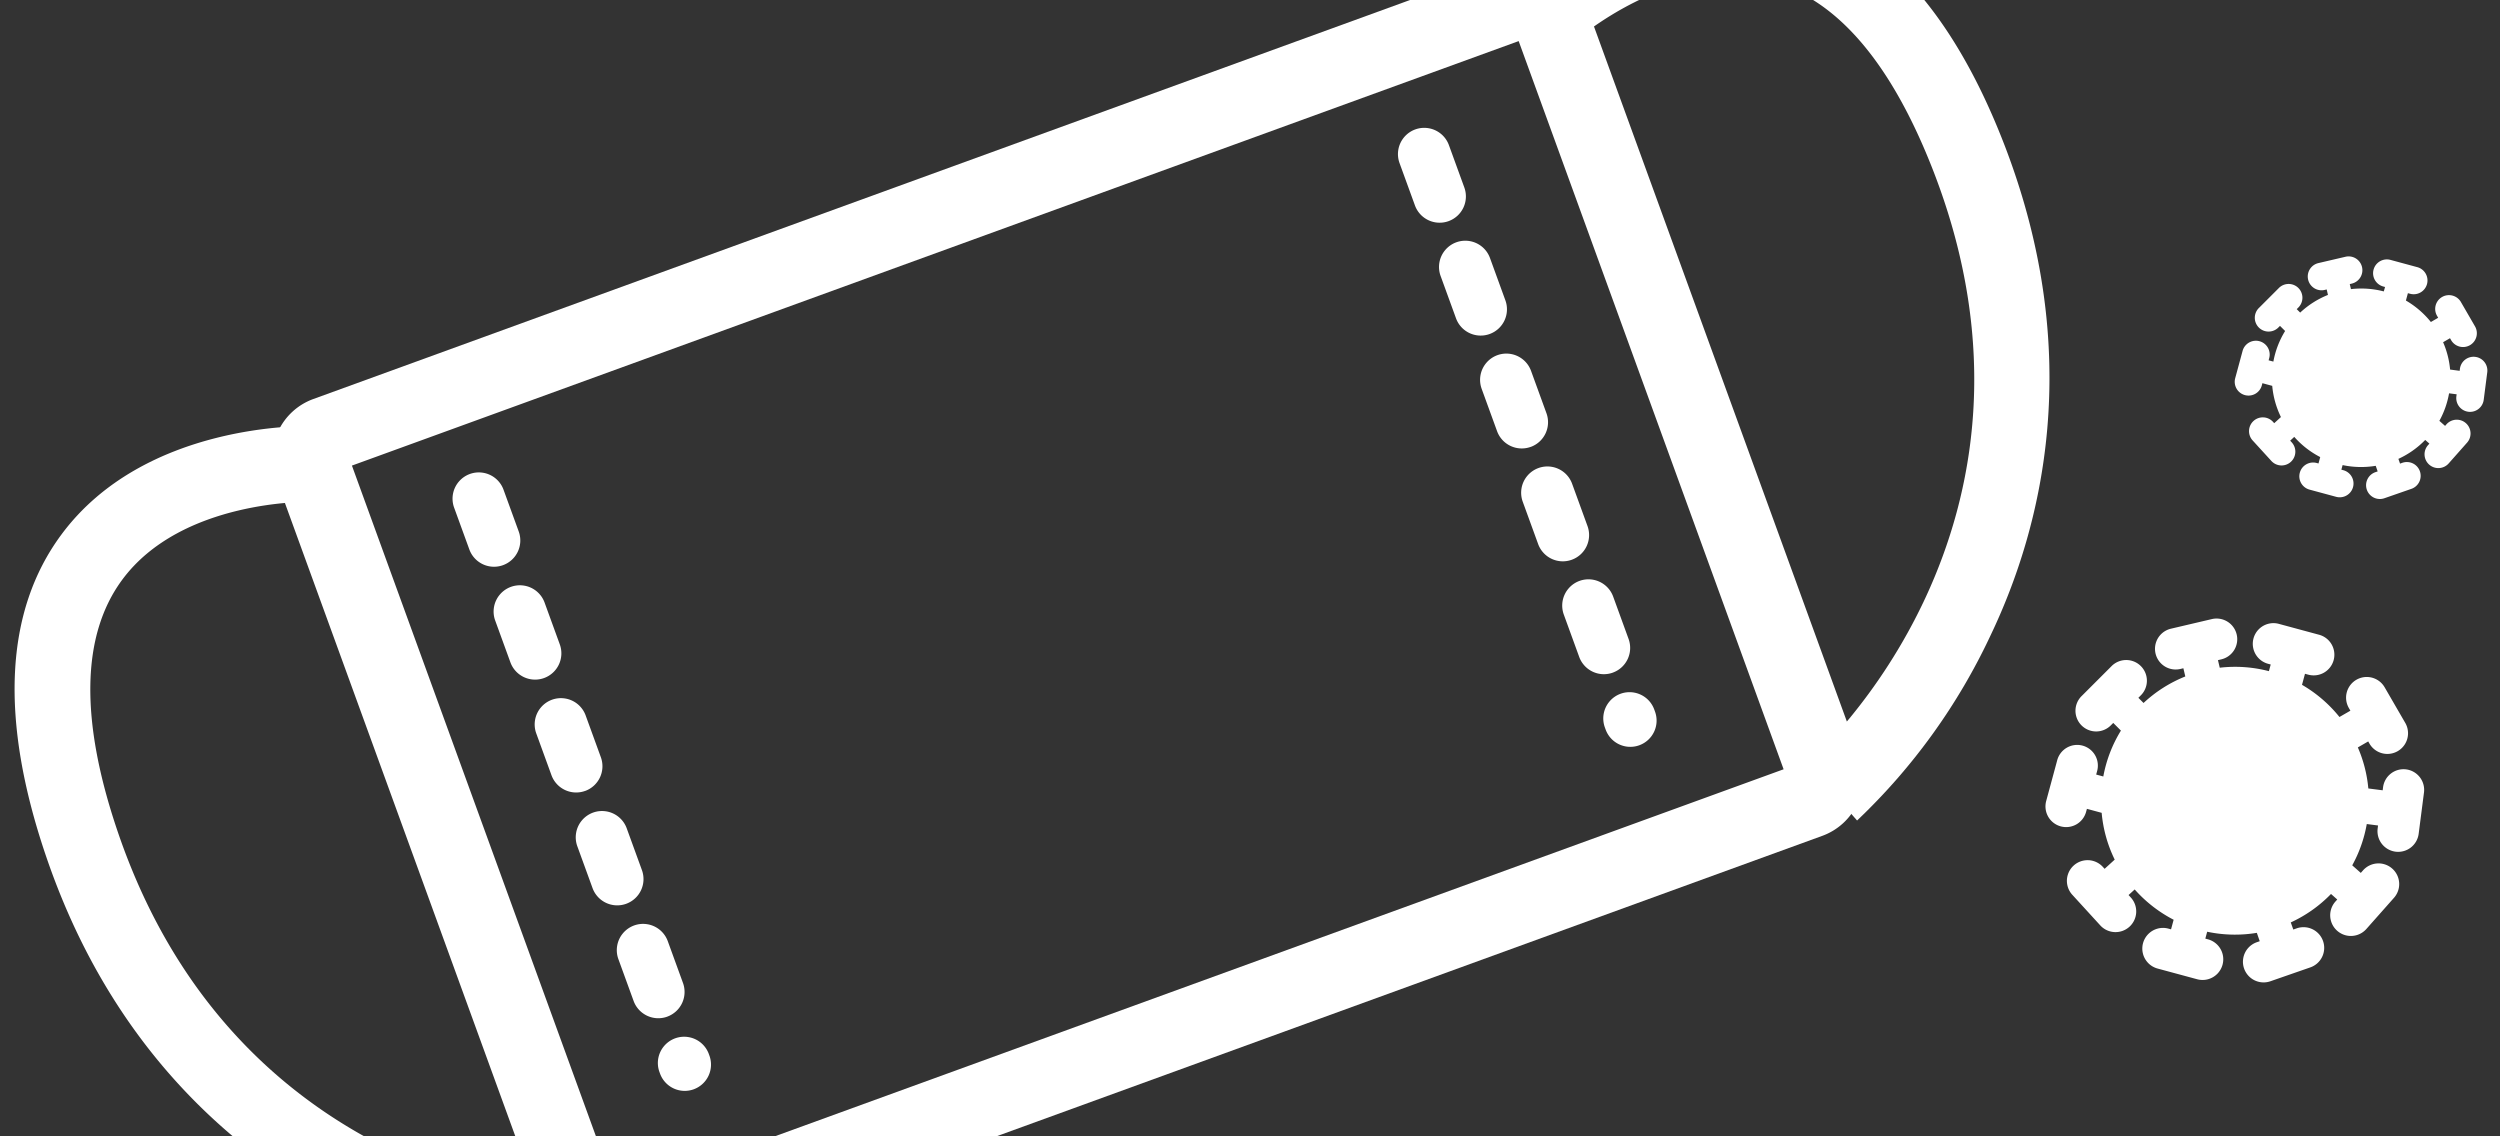<svg xmlns="http://www.w3.org/2000/svg" xmlns:xlink="http://www.w3.org/1999/xlink" width="198" height="90" viewBox="0 0 198 90"><rect x="0" y="0" width="198" height="90" fill="#333333" stroke="none"/><defs><style>.a{fill:none;stroke:#707070;}.b{clip-path:url(#a);}.c{fill:#fff;}</style><clipPath id="a"><rect class="a" width="198" height="90" transform="translate(362 1184)"/></clipPath></defs><g class="b" transform="translate(-362 -1184)"><g transform="translate(197.589 13.752)"><path class="c" d="M360.459,1198.513a1.09,1.09,0,0,0-1.222.943l-.021.161-.757-.1a7.029,7.029,0,0,0-.554-2.166l.547-.317.081.141a1.092,1.092,0,1,0,1.89-1.094l-1.1-1.9a1.092,1.092,0,1,0-1.89,1.094l.081.141-.578.335a7.107,7.107,0,0,0-1.977-1.7l.158-.583.157.042a1.092,1.092,0,1,0,.57-2.108l-2.124-.575a1.092,1.092,0,0,0-.57,2.108l.157.042-.1.352a7.058,7.058,0,0,0-2.6-.182l-.095-.4.158-.037a1.092,1.092,0,1,0-.5-2.126l-2.142.5a1.092,1.092,0,0,0,.249,2.155,1.106,1.106,0,0,0,.25-.029l.158-.037.1.433a7.069,7.069,0,0,0-2.2,1.4l-.273-.274.115-.115a1.092,1.092,0,1,0-1.544-1.544l-1.556,1.556a1.092,1.092,0,1,0,1.544,1.544l.115-.115.406.405a7.027,7.027,0,0,0-.93,2.423l-.377-.1.042-.157a1.092,1.092,0,1,0-2.108-.57l-.575,2.125a1.092,1.092,0,1,0,2.108.57l.042-.157.778.211a7.028,7.028,0,0,0,.689,2.47l-.532.486-.11-.12a1.092,1.092,0,0,0-1.612,1.473l1.484,1.625a1.092,1.092,0,1,0,1.612-1.473l-.11-.12.323-.3a7.093,7.093,0,0,0,2.056,1.6l-.137.506-.157-.042a1.092,1.092,0,0,0-.57,2.108l2.125.575a1.1,1.1,0,0,0,.286.038,1.092,1.092,0,0,0,.284-2.146l-.157-.042.1-.363a7.061,7.061,0,0,0,2.622.058l.154.442-.154.053a1.092,1.092,0,1,0,.717,2.062l2.079-.723a1.092,1.092,0,1,0-.717-2.062l-.153.053-.13-.375a7.083,7.083,0,0,0,2.125-1.5l.329.292-.108.122a1.092,1.092,0,0,0,1.635,1.448l1.459-1.648a1.092,1.092,0,1,0-1.635-1.448l-.108.122-.452-.4a7.026,7.026,0,0,0,.768-2.18l.6.077-.021.161a1.092,1.092,0,0,0,.943,1.222,1.123,1.123,0,0,0,.141.009,1.092,1.092,0,0,0,1.081-.952l.281-2.183A1.091,1.091,0,0,0,360.459,1198.513Z" transform="translate(0 0)"/></g><g transform="translate(182.589 42.443)"><path class="c" d="M369.983,1202.493a1.635,1.635,0,0,0-1.833,1.415l-.031.241-1.136-.146a10.544,10.544,0,0,0-.831-3.25l.821-.475.122.211a1.638,1.638,0,0,0,2.834-1.641l-1.654-2.857a1.637,1.637,0,1,0-2.834,1.641l.122.211-.867.5a10.662,10.662,0,0,0-2.966-2.548l.236-.874.236.063a1.638,1.638,0,1,0,.855-3.162l-3.186-.862a1.638,1.638,0,0,0-.855,3.162l.235.063-.143.528a10.581,10.581,0,0,0-3.893-.273l-.142-.6.237-.056a1.638,1.638,0,1,0-.748-3.189l-3.214.755a1.638,1.638,0,0,0,.373,3.232,1.666,1.666,0,0,0,.376-.043l.237-.056.153.65a10.607,10.607,0,0,0-3.307,2.1l-.41-.41.172-.172a1.638,1.638,0,1,0-2.316-2.316l-2.334,2.334a1.638,1.638,0,1,0,2.316,2.316l.172-.172.608.608a10.543,10.543,0,0,0-1.395,3.634l-.565-.153.064-.236a1.638,1.638,0,1,0-3.161-.855l-.862,3.187a1.638,1.638,0,0,0,1.153,2.008,1.637,1.637,0,0,0,2.009-1.154l.064-.235,1.168.316a10.541,10.541,0,0,0,1.033,3.706l-.8.729-.165-.18a1.638,1.638,0,0,0-2.418,2.209l2.227,2.437a1.638,1.638,0,1,0,2.418-2.21l-.164-.18.485-.443a10.639,10.639,0,0,0,3.084,2.4l-.205.759-.236-.063a1.638,1.638,0,0,0-.855,3.162l3.187.862a1.638,1.638,0,0,0,.855-3.162l-.236-.064.147-.545a10.585,10.585,0,0,0,3.932.088l.23.662-.23.08a1.637,1.637,0,1,0,1.076,3.093l3.118-1.084a1.638,1.638,0,1,0-1.076-3.093l-.23.08-.2-.562a10.626,10.626,0,0,0,3.187-2.255l.494.438-.162.182a1.638,1.638,0,0,0,2.452,2.172l2.189-2.471a1.638,1.638,0,1,0-2.452-2.172l-.162.183-.678-.6a10.536,10.536,0,0,0,1.151-3.27l.893.115-.031.241a1.638,1.638,0,0,0,1.415,1.833,1.673,1.673,0,0,0,.211.013,1.637,1.637,0,0,0,1.622-1.428l.422-3.274A1.637,1.637,0,0,0,369.983,1202.493Z" transform="translate(0 0)"/></g><g transform="matrix(0.94, -0.342, 0.342, 0.94, -941.057, 1364.025)"><path class="c" d="M1413.635,387.79H1313.172a4.925,4.925,0,0,1-4.92-4.919V319.358a4.926,4.926,0,0,1,4.92-4.92h100.463a4.925,4.925,0,0,1,4.919,4.92v63.513A4.924,4.924,0,0,1,1413.635,387.79Zm-99.385-6h98.305V320.436H1314.25Z" transform="translate(-14.952 0)"/><path class="c" d="M1329.613,381.438a2.081,2.081,0,0,1-2.081-2.081v-.178a2.081,2.081,0,0,1,4.161,0v.178A2.08,2.08,0,0,1,1329.613,381.438Zm0-6.121a2.081,2.081,0,0,1-2.081-2.08V369.67a2.081,2.081,0,0,1,4.161,0v3.567A2.081,2.081,0,0,1,1329.613,375.316Zm0-9.51a2.081,2.081,0,0,1-2.081-2.08v-3.566a2.081,2.081,0,0,1,4.161,0v3.566A2.08,2.08,0,0,1,1329.613,365.807Zm0-9.51a2.081,2.081,0,0,1-2.081-2.08v-3.566a2.081,2.081,0,0,1,4.161,0v3.566A2.081,2.081,0,0,1,1329.613,356.3Zm0-9.51a2.081,2.081,0,0,1-2.081-2.08v-3.566a2.081,2.081,0,0,1,4.161,0v3.566A2.08,2.08,0,0,1,1329.613,346.787Zm0-9.51a2.081,2.081,0,0,1-2.081-2.08v-3.566a2.081,2.081,0,0,1,4.161,0V335.2A2.08,2.08,0,0,1,1329.613,337.277Z" transform="translate(-21.768 -5.342)"/><path class="c" d="M1452.843,381.438a2.08,2.08,0,0,1-2.08-2.081v-.178a2.08,2.08,0,0,1,4.16,0v.178A2.08,2.08,0,0,1,1452.843,381.438Zm0-6.121a2.08,2.08,0,0,1-2.08-2.08V369.67a2.08,2.08,0,0,1,4.16,0v3.567A2.08,2.08,0,0,1,1452.843,375.316Zm0-9.51a2.079,2.079,0,0,1-2.08-2.08v-3.566a2.08,2.08,0,1,1,4.16,0v3.566A2.08,2.08,0,0,1,1452.843,365.807Zm0-9.51a2.08,2.08,0,0,1-2.08-2.08v-3.566a2.08,2.08,0,1,1,4.16,0v3.566A2.08,2.08,0,0,1,1452.843,356.3Zm0-9.51a2.08,2.08,0,0,1-2.08-2.08v-3.566a2.08,2.08,0,1,1,4.16,0v3.566A2.08,2.08,0,0,1,1452.843,346.787Zm0-9.51a2.08,2.08,0,0,1-2.08-2.08v-3.566a2.08,2.08,0,1,1,4.16,0V335.2A2.08,2.08,0,0,1,1452.843,337.277Z" transform="translate(-65.327 -5.342)"/><path class="c" d="M1295.219,387.652a48.55,48.55,0,0,1-14.948-10.153c-6.736-6.611-14.687-18.263-14.305-36.227.24-11.43,3.551-19.338,9.841-23.5,9.232-6.113,21.1-1.487,21.6-1.288l-2.224,5.572,1.112-2.786-1.1,2.788c-.094-.038-9.51-3.659-16.1.732-4.536,3.021-6.935,9.283-7.133,18.613-.637,30.119,24.359,40.244,25.424,40.66Z" transform="translate(-0.001 -0.063)"/><path class="c" d="M1474.694,387.653l-2.159-5.6c1.058-.414,26.053-10.538,25.417-40.658-.2-9.347-2.605-15.614-7.158-18.629-6.641-4.4-15.976-.755-16.068-.718l-2.224-5.572c.5-.2,12.375-4.824,21.6,1.289,6.288,4.165,9.6,12.073,9.843,23.5.378,17.964-7.572,29.616-14.308,36.228A48.562,48.562,0,0,1,1474.694,387.653Z" transform="translate(-73.012 -0.063)"/></g></g></svg>